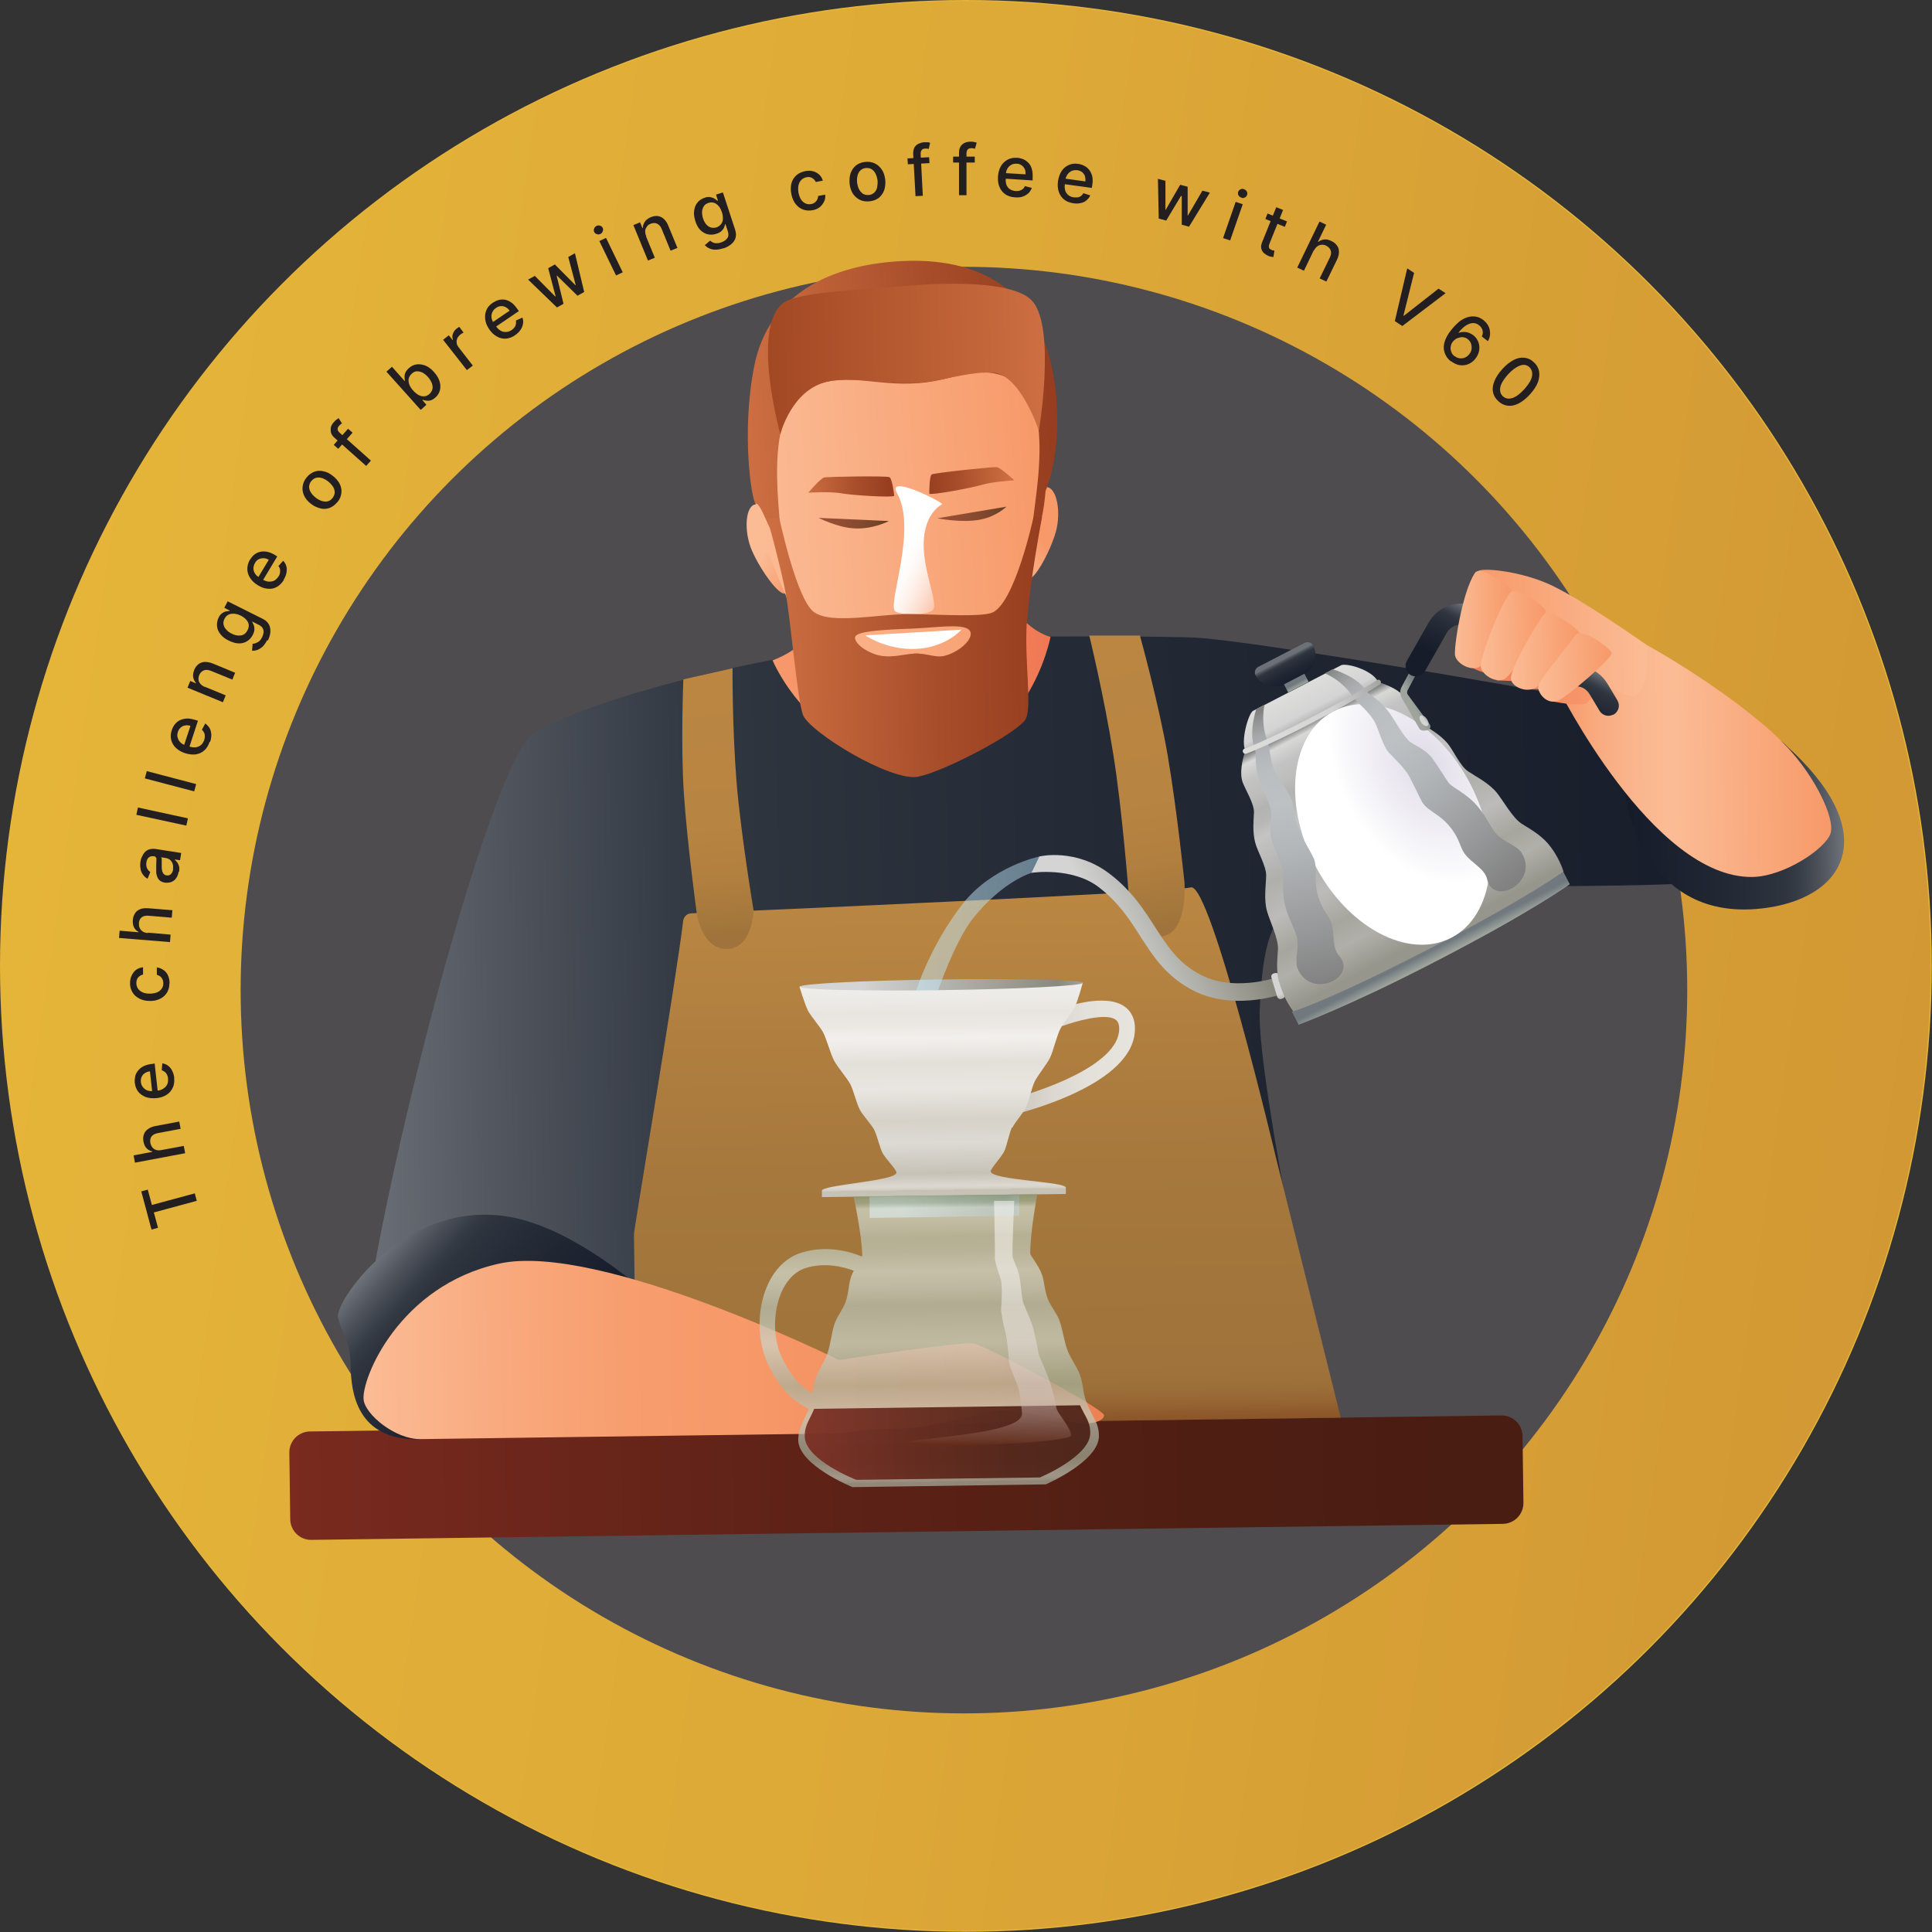 <?xml version="1.0" encoding="UTF-8"?>
<svg xmlns="http://www.w3.org/2000/svg" xmlns:xlink="http://www.w3.org/1999/xlink" viewBox="0 0 98.19 98.19">
  <rect x="0" y="0" width="98.19" height="98.19" fill="#333333" stroke="none"/>
  <defs>
    <style>
      .cls-1 {
        fill: url(#linear-gradient);
      }

      .cls-2 {
        fill: #fff;
      }

      .cls-3 {
        fill: #e5b539;
      }

      .cls-4 {
        fill: #231f20;
      }

      .cls-5 {
        fill: #4e4c4e;
      }

      .cls-6 {
        fill: url(#linear-gradient-9);
      }

      .cls-6, .cls-7 {
        mix-blend-mode: multiply;
      }

      .cls-8 {
        fill: url(#linear-gradient-40);
      }

      .cls-8, .cls-9 {
        mix-blend-mode: soft-light;
      }

      .cls-9 {
        fill: url(#linear-gradient-41);
      }

      .cls-10 {
        fill: url(#linear-gradient-8);
      }

      .cls-11 {
        fill: url(#linear-gradient-3);
      }

      .cls-12 {
        fill: url(#linear-gradient-4);
      }

      .cls-13 {
        fill: url(#linear-gradient-2);
      }

      .cls-14 {
        fill: url(#linear-gradient-6);
      }

      .cls-15 {
        fill: url(#linear-gradient-7);
      }

      .cls-16 {
        fill: url(#linear-gradient-5);
      }

      .cls-7 {
        fill: url(#radial-gradient);
      }

      .cls-17 {
        fill: url(#linear-gradient-22);
        opacity: .7;
      }

      .cls-18 {
        fill: url(#linear-gradient-25);
      }

      .cls-18, .cls-19 {
        opacity: .5;
      }

      .cls-19 {
        fill: url(#linear-gradient-47);
      }

      .cls-20 {
        fill: url(#linear-gradient-24);
        opacity: .9;
      }

      .cls-21 {
        fill: url(#linear-gradient-43);
      }

      .cls-22 {
        fill: url(#linear-gradient-42);
      }

      .cls-23 {
        fill: url(#linear-gradient-45);
      }

      .cls-24 {
        fill: url(#linear-gradient-46);
      }

      .cls-25 {
        fill: url(#linear-gradient-44);
      }

      .cls-26 {
        fill: url(#linear-gradient-49);
      }

      .cls-27 {
        fill: url(#linear-gradient-48);
      }

      .cls-28 {
        fill: url(#linear-gradient-14);
      }

      .cls-29 {
        fill: url(#linear-gradient-18);
      }

      .cls-30 {
        fill: url(#linear-gradient-20);
      }

      .cls-31 {
        fill: url(#linear-gradient-21);
      }

      .cls-32 {
        fill: url(#linear-gradient-23);
      }

      .cls-33 {
        fill: url(#linear-gradient-15);
      }

      .cls-34 {
        fill: url(#linear-gradient-19);
      }

      .cls-35 {
        fill: url(#linear-gradient-16);
      }

      .cls-36 {
        fill: url(#linear-gradient-17);
      }

      .cls-37 {
        fill: url(#linear-gradient-13);
      }

      .cls-38 {
        fill: url(#linear-gradient-12);
      }

      .cls-39 {
        fill: url(#linear-gradient-10);
      }

      .cls-40 {
        fill: url(#linear-gradient-11);
      }

      .cls-41 {
        fill: url(#linear-gradient-27);
      }

      .cls-42 {
        fill: url(#linear-gradient-26);
      }

      .cls-43 {
        fill: url(#linear-gradient-38);
      }

      .cls-44 {
        fill: url(#linear-gradient-35);
      }

      .cls-45 {
        fill: url(#linear-gradient-37);
      }

      .cls-46 {
        fill: url(#linear-gradient-34);
      }

      .cls-47 {
        fill: url(#linear-gradient-39);
      }

      .cls-48 {
        fill: url(#linear-gradient-36);
      }

      .cls-49 {
        fill: url(#linear-gradient-28);
      }

      .cls-50 {
        fill: url(#linear-gradient-29);
      }

      .cls-51 {
        fill: url(#linear-gradient-33);
      }

      .cls-52 {
        fill: url(#linear-gradient-30);
      }

      .cls-53 {
        fill: url(#linear-gradient-32);
      }

      .cls-54 {
        fill: url(#linear-gradient-31);
      }

      .cls-55 {
        isolation: isolate;
      }
    </style>
    <linearGradient id="linear-gradient" x1="235.17" y1="298.52" x2="333.22" y2="298.52" gradientTransform="translate(-189.54 -286.96) rotate(8.21)" gradientUnits="userSpaceOnUse">
      <stop offset="0" stop-color="#e5b539"/>
      <stop offset=".47" stop-color="#dda937"/>
      <stop offset="1" stop-color="#d29834"/>
    </linearGradient>
    <linearGradient id="linear-gradient-2" x1="177.18" y1="293.59" x2="239.86" y2="293.59" gradientTransform="translate(-162.46 -218.48)" gradientUnits="userSpaceOnUse">
      <stop offset="0" stop-color="#7a2a1f"/>
      <stop offset=".35" stop-color="#622318"/>
      <stop offset=".73" stop-color="#4f1e13"/>
      <stop offset=".99" stop-color="#491d12"/>
    </linearGradient>
    <linearGradient id="linear-gradient-3" x1="180.88" y1="270.9" x2="254.75" y2="270.9" gradientTransform="translate(-166.38 -215.66) rotate(-.77)" gradientUnits="userSpaceOnUse">
      <stop offset="0" stop-color="#6c7077"/>
      <stop offset=".12" stop-color="#4b5059"/>
      <stop offset=".22" stop-color="#353b45"/>
      <stop offset=".28" stop-color="#2e343e"/>
      <stop offset=".63" stop-color="#1f2531"/>
      <stop offset=".98" stop-color="#161c29"/>
    </linearGradient>
    <linearGradient id="linear-gradient-4" x1="212.75" y1="264.12" x2="212.75" y2="290.94" gradientTransform="translate(-166.38 -215.66) rotate(-.77)" gradientUnits="userSpaceOnUse">
      <stop offset="0" stop-color="#ba8642"/>
      <stop offset=".52" stop-color="#a6783d"/>
      <stop offset=".89" stop-color="#9f733b"/>
      <stop offset=".93" stop-color="#9d7039"/>
      <stop offset=".96" stop-color="#976733"/>
      <stop offset=".99" stop-color="#8d572a"/>
      <stop offset="1" stop-color="#8c5529"/>
    </linearGradient>
    <linearGradient id="linear-gradient-5" x1="202.27" y1="249.31" x2="216.42" y2="249.31" gradientTransform="translate(-166.38 -215.66) rotate(-.77)" gradientUnits="userSpaceOnUse">
      <stop offset="0" stop-color="#f7996c"/>
      <stop offset=".99" stop-color="#f07954"/>
    </linearGradient>
    <linearGradient id="linear-gradient-6" x1="-5268.4" y1="-23.62" x2="-5270.33" y2="-24.75" gradientTransform="translate(5301.22 -262.65) rotate(-3.43)" gradientUnits="userSpaceOnUse">
      <stop offset="0" stop-color="#f79969"/>
      <stop offset=".99" stop-color="#fbbc95"/>
    </linearGradient>
    <linearGradient id="linear-gradient-7" x1="4941.92" y1="-23" x2="4939.99" y2="-24.12" gradientTransform="translate(4985.36 -244.35) rotate(176.57) scale(1 -1)" gradientUnits="userSpaceOnUse">
      <stop offset="0" stop-color="#fbbc95"/>
      <stop offset="1" stop-color="#f79969"/>
    </linearGradient>
    <linearGradient id="linear-gradient-8" x1="-5270.81" y1="-26.63" x2="-5255.9" y2="-26.63" gradientTransform="translate(5301.22 -262.65) rotate(-3.43)" gradientUnits="userSpaceOnUse">
      <stop offset="0" stop-color="#fbbc95"/>
      <stop offset="1" stop-color="#f79969"/>
    </linearGradient>
    <linearGradient id="linear-gradient-9" x1="-6170.2" y1="-383.86" x2="-6172.55" y2="-385.23" gradientTransform="translate(6229.17 -116.94) rotate(-4.91)" gradientUnits="userSpaceOnUse">
      <stop offset="0" stop-color="#fbbd9f"/>
      <stop offset=".09" stop-color="#fbc6ac"/>
      <stop offset=".35" stop-color="#fdded0"/>
      <stop offset=".6" stop-color="#fef0e9"/>
      <stop offset=".82" stop-color="#fefbf9"/>
      <stop offset="1" stop-color="#fff"/>
    </linearGradient>
    <linearGradient id="linear-gradient-10" x1="-5266.16" y1="-29.86" x2="-5262.62" y2="-29.86" gradientTransform="translate(5300.03 -258.45) rotate(-3.43)" gradientUnits="userSpaceOnUse">
      <stop offset="0" stop-color="#985036"/>
      <stop offset=".29" stop-color="#944e34"/>
      <stop offset=".58" stop-color="#884b30"/>
      <stop offset=".86" stop-color="#744429"/>
      <stop offset=".99" stop-color="#694125"/>
    </linearGradient>
    <linearGradient id="linear-gradient-11" x1="-5260.14" y1="-29.89" x2="-5256.6" y2="-29.89" xlink:href="#linear-gradient-10"/>
    <linearGradient id="linear-gradient-12" x1="-5266.71" y1="-27.47" x2="-5262.36" y2="-27.47" gradientTransform="translate(5299.87 -262.63) rotate(-3.43)" gradientUnits="userSpaceOnUse">
      <stop offset="0" stop-color="#cd6f42"/>
      <stop offset=".62" stop-color="#a74d2a"/>
      <stop offset=".99" stop-color="#973e20"/>
    </linearGradient>
    <linearGradient id="linear-gradient-13" x1="-5260.57" y1="-27.47" x2="-5256.22" y2="-27.47" gradientTransform="translate(5299.87 -262.63) rotate(-3.43)" gradientUnits="userSpaceOnUse">
      <stop offset=".01" stop-color="#973e20"/>
      <stop offset=".38" stop-color="#a74d2a"/>
      <stop offset="1" stop-color="#cd6f42"/>
    </linearGradient>
    <linearGradient id="linear-gradient-14" x1="-5270.96" y1="-31.74" x2="-5255.17" y2="-31.74" gradientTransform="translate(5301.22 -262.65) rotate(-3.43)" xlink:href="#linear-gradient-12"/>
    <linearGradient id="linear-gradient-15" x1="198.82" y1="252.87" x2="199.73" y2="266.14" gradientTransform="translate(-166.38 -215.66) rotate(-.77)" gradientUnits="userSpaceOnUse">
      <stop offset="0" stop-color="#ba8642"/>
      <stop offset=".56" stop-color="#b88441"/>
      <stop offset=".77" stop-color="#b17f3f"/>
      <stop offset=".93" stop-color="#a4773c"/>
      <stop offset=".98" stop-color="#9f733b"/>
    </linearGradient>
    <linearGradient id="linear-gradient-16" x1="219.68" y1="250.81" x2="222.14" y2="265.98" xlink:href="#linear-gradient-15"/>
    <linearGradient id="linear-gradient-17" x1="182.25" y1="281.67" x2="190.02" y2="288.74" xlink:href="#linear-gradient-3"/>
    <linearGradient id="linear-gradient-18" x1="180.98" y1="286.8" x2="218.61" y2="286.8" gradientTransform="translate(-166.38 -215.66) rotate(-.77)" gradientUnits="userSpaceOnUse">
      <stop offset="0" stop-color="#fbbc95"/>
      <stop offset=".18" stop-color="#f9aa7f"/>
      <stop offset=".36" stop-color="#f79d6e"/>
      <stop offset=".51" stop-color="#f79969"/>
      <stop offset="1" stop-color="#ec8154"/>
    </linearGradient>
    <linearGradient id="linear-gradient-19" x1="213.82" y1="272.37" x2="220.45" y2="272.37" gradientTransform="translate(-166.38 -215.66) rotate(-.77)" gradientUnits="userSpaceOnUse">
      <stop offset="0" stop-color="#c6c2b6"/>
      <stop offset=".12" stop-color="#cecac0"/>
      <stop offset=".37" stop-color="#dcd8d1"/>
      <stop offset=".64" stop-color="#e4e1da"/>
      <stop offset="1" stop-color="#e7e4de"/>
    </linearGradient>
    <linearGradient id="linear-gradient-20" x1="210.64" y1="268.52" x2="210.64" y2="278.99" gradientTransform="translate(-166.38 -215.66) rotate(-.77)" gradientUnits="userSpaceOnUse">
      <stop offset="0" stop-color="#f0eeeb"/>
      <stop offset=".08" stop-color="#eceae6"/>
      <stop offset=".14" stop-color="#e8e5e0"/>
      <stop offset=".21" stop-color="#ece9e5"/>
      <stop offset=".26" stop-color="#f2f0ed"/>
      <stop offset=".33" stop-color="#eae7e3"/>
      <stop offset=".38" stop-color="#e3e0da"/>
      <stop offset=".51" stop-color="#e9e6e1"/>
      <stop offset=".66" stop-color="#d6d2c8"/>
      <stop offset=".77" stop-color="#dddad4"/>
      <stop offset=".92" stop-color="#c6c2b6"/>
      <stop offset=".98" stop-color="#dcd8cf"/>
      <stop offset=".99" stop-color="#d8d4ca"/>
      <stop offset="1" stop-color="#cdc9be"/>
      <stop offset="1" stop-color="#c6c2b6"/>
    </linearGradient>
    <linearGradient id="linear-gradient-21" x1="206.84" y1="279.81" x2="214.44" y2="279.81" gradientTransform="translate(-166.38 -215.66) rotate(-.77)" gradientUnits="userSpaceOnUse">
      <stop offset=".21" stop-color="#d3d4d3"/>
      <stop offset=".91" stop-color="#8a897e"/>
      <stop offset="1" stop-color="#a2a2a1"/>
    </linearGradient>
    <linearGradient id="linear-gradient-22" x1="209.74" y1="279.32" x2="209.74" y2="293.82" gradientTransform="translate(-166.38 -215.66) rotate(-.77)" gradientUnits="userSpaceOnUse">
      <stop offset="0" stop-color="#8ba286"/>
      <stop offset="0" stop-color="#90a68b"/>
      <stop offset=".02" stop-color="#9eb29b"/>
      <stop offset=".03" stop-color="#b6c6b4"/>
      <stop offset=".04" stop-color="#d4dfd4"/>
      <stop offset=".08" stop-color="#d0dbcf"/>
      <stop offset=".12" stop-color="#c5d1c3"/>
      <stop offset=".14" stop-color="#bdcaba"/>
      <stop offset=".19" stop-color="#c1cebf"/>
      <stop offset=".24" stop-color="#cfdacf"/>
      <stop offset=".26" stop-color="#d5e0d6"/>
      <stop offset=".31" stop-color="#ccd7cc"/>
      <stop offset=".38" stop-color="#b8c4b5"/>
      <stop offset=".51" stop-color="#cdd7cb"/>
      <stop offset=".66" stop-color="#a7b29d"/>
      <stop offset=".77" stop-color="#c0cbbd"/>
      <stop offset=".92" stop-color="#a2ab96"/>
      <stop offset=".98" stop-color="#c0c8b9"/>
      <stop offset=".99" stop-color="#bcc4b4"/>
      <stop offset="1" stop-color="#b1b9a8"/>
      <stop offset="1" stop-color="#abb3a0"/>
    </linearGradient>
    <linearGradient id="linear-gradient-23" x1="203.44" y1="268.56" x2="217.84" y2="268.56" xlink:href="#linear-gradient-21"/>
    <linearGradient id="linear-gradient-24" x1="203.39" y1="291.84" x2="217.9" y2="291.84" gradientTransform="translate(-166.38 -215.66) rotate(-.77)" xlink:href="#linear-gradient-2"/>
    <linearGradient id="linear-gradient-25" x1="213.12" y1="278.73" x2="212.69" y2="292" gradientTransform="translate(-166.38 -215.66) rotate(-.77)" gradientUnits="userSpaceOnUse">
      <stop offset="0" stop-color="#fff"/>
      <stop offset=".24" stop-color="#fdfcfb"/>
      <stop offset=".43" stop-color="#f6f3f2"/>
      <stop offset=".59" stop-color="#ece4e2"/>
      <stop offset=".74" stop-color="#ddcfcb"/>
      <stop offset=".81" stop-color="#d5c3be"/>
      <stop offset=".83" stop-color="#cebab4"/>
      <stop offset=".87" stop-color="#bda299"/>
      <stop offset=".92" stop-color="#a17b6e"/>
      <stop offset=".98" stop-color="#7a4633"/>
      <stop offset="1" stop-color="#682d17"/>
    </linearGradient>
    <linearGradient id="linear-gradient-26" x1="245.48" y1="260.79" x2="256.61" y2="260.79" gradientTransform="translate(-166.38 -215.66) rotate(-.77)" gradientUnits="userSpaceOnUse">
      <stop offset=".02" stop-color="#161c29"/>
      <stop offset=".37" stop-color="#1f2531"/>
      <stop offset=".72" stop-color="#2e343e"/>
      <stop offset=".78" stop-color="#353b45"/>
      <stop offset=".88" stop-color="#4b5059"/>
      <stop offset=".99" stop-color="#6c7077"/>
    </linearGradient>
    <linearGradient id="linear-gradient-27" x1="242.16" y1="256.69" x2="255.98" y2="256.69" gradientTransform="translate(-166.38 -215.66) rotate(-.77)" gradientUnits="userSpaceOnUse">
      <stop offset="0" stop-color="#f79969"/>
      <stop offset=".15" stop-color="#f9ab80"/>
      <stop offset=".3" stop-color="#fab78f"/>
      <stop offset=".42" stop-color="#fbbc95"/>
      <stop offset="1" stop-color="#f79969"/>
    </linearGradient>
    <linearGradient id="linear-gradient-28" x1="238.01" y1="251.09" x2="246.74" y2="251.09" gradientTransform="translate(-166.38 -215.66) rotate(-.77)" xlink:href="#linear-gradient-6"/>
    <linearGradient id="linear-gradient-29" x1="236.97" y1="253.3" x2="244.18" y2="253.3" gradientTransform="translate(-166.38 -215.66) rotate(-.77)" gradientUnits="userSpaceOnUse">
      <stop offset="0" stop-color="#f07954"/>
      <stop offset="1" stop-color="#f7996c"/>
    </linearGradient>
    <linearGradient id="linear-gradient-30" x1="3308.08" y1="-464.82" x2="3317.01" y2="-464.82" gradientTransform="translate(3214.21 -1063.41) rotate(152.62) scale(1 -1)" gradientUnits="userSpaceOnUse">
      <stop offset="0" stop-color="#a2a2a1"/>
      <stop offset=".09" stop-color="#8a897e"/>
      <stop offset=".79" stop-color="#d3d4d3"/>
    </linearGradient>
    <linearGradient id="linear-gradient-31" x1="3213.85" y1="-404.93" x2="3213.85" y2="-403.79" gradientTransform="translate(-3574.89 -320.06) rotate(-.04) scale(1.13 -.92)" xlink:href="#linear-gradient-21"/>
    <linearGradient id="linear-gradient-32" x1="3300.75" y1="-457.55" x2="3300.75" y2="-456.48" gradientTransform="translate(3214.21 -1063.41) rotate(152.62) scale(1 -1)" gradientUnits="userSpaceOnUse">
      <stop offset="0" stop-color="#71797f"/>
      <stop offset=".49" stop-color="#9fa59d"/>
    </linearGradient>
    <linearGradient id="linear-gradient-33" x1="3300.72" y1="-457.57" x2="3300.72" y2="-470.71" gradientTransform="translate(3214.21 -1063.41) rotate(152.62) scale(1 -1)" gradientUnits="userSpaceOnUse">
      <stop offset="0" stop-color="#97968c"/>
      <stop offset=".05" stop-color="#97968c"/>
      <stop offset=".17" stop-color="#b0b0aa"/>
      <stop offset=".26" stop-color="#a6a69e"/>
      <stop offset=".39" stop-color="#bcbbb9"/>
      <stop offset=".52" stop-color="#afafab"/>
      <stop offset=".61" stop-color="#babbb9"/>
      <stop offset=".69" stop-color="#c3c4c3"/>
      <stop offset=".74" stop-color="#b7b8b6"/>
      <stop offset=".79" stop-color="#b3b4b1"/>
      <stop offset=".79" stop-color="#b3b4b1"/>
      <stop offset=".85" stop-color="#bebfbd"/>
      <stop offset=".91" stop-color="#c2c3c2"/>
      <stop offset=".97" stop-color="#d8d8d7"/>
      <stop offset="1" stop-color="#858686"/>
    </linearGradient>
    <radialGradient id="radial-gradient" cx="3301.67" cy="-611.7" fx="3301.67" fy="-611.7" r="4.36" gradientTransform="translate(3482.05 -700.56) rotate(152.62) scale(1.02 -1.49)" gradientUnits="userSpaceOnUse">
      <stop offset="0" stop-color="#e0dbe8"/>
      <stop offset=".85" stop-color="#f9f9fb"/>
      <stop offset="1" stop-color="#fff"/>
    </radialGradient>
    <linearGradient id="linear-gradient-34" x1="3293.91" y1="-469.33" x2="3296.22" y2="-469.33" gradientTransform="translate(3214.21 -1063.41) rotate(152.62) scale(1 -1)" gradientUnits="userSpaceOnUse">
      <stop offset=".57" stop-color="#71797f"/>
      <stop offset=".88" stop-color="#9fa59d"/>
    </linearGradient>
    <linearGradient id="linear-gradient-35" x1="3259.69" y1="-461.23" x2="3262" y2="-459.34" gradientTransform="translate(3243.29 -872.97) rotate(155.98) scale(1 -1)" xlink:href="#linear-gradient-3"/>
    <linearGradient id="linear-gradient-36" x1="3369.7" y1="-495.33" x2="3370.04" y2="-495.33" gradientTransform="translate(3086.72 -1549.39) rotate(143.89) scale(1 -1)" gradientUnits="userSpaceOnUse">
      <stop offset=".07" stop-color="#a2a2a1"/>
      <stop offset=".58" stop-color="#d3d4d3"/>
    </linearGradient>
    <linearGradient id="linear-gradient-37" x1="3300.71" y1="-470.52" x2="3300.71" y2="-472.51" gradientTransform="translate(3214.21 -1063.41) rotate(152.62) scale(1 -1)" gradientUnits="userSpaceOnUse">
      <stop offset="0" stop-color="#a2a2a1"/>
      <stop offset=".37" stop-color="#d3d4d3"/>
      <stop offset="1" stop-color="#dddddc"/>
    </linearGradient>
    <linearGradient id="linear-gradient-38" x1="3300.63" y1="-472.83" x2="3300.63" y2="-472.39" gradientTransform="translate(-3234.79 -438.2) scale(1 -1)" xlink:href="#linear-gradient-32"/>
    <linearGradient id="linear-gradient-39" x1="3300.63" y1="-472.86" x2="3300.63" y2="-474.19" gradientTransform="translate(3214.21 -1063.41) rotate(152.62) scale(1 -1)" gradientUnits="userSpaceOnUse">
      <stop offset=".02" stop-color="#161c29"/>
      <stop offset=".4" stop-color="#1f2531"/>
      <stop offset=".79" stop-color="#2e343e"/>
      <stop offset=".84" stop-color="#353b45"/>
      <stop offset=".91" stop-color="#4b5059"/>
      <stop offset=".99" stop-color="#6c7077"/>
    </linearGradient>
    <linearGradient id="linear-gradient-40" x1="3302.77" y1="-472.35" x2="3306.38" y2="-458.46" gradientTransform="translate(3214.21 -1063.41) rotate(152.62) scale(1 -1)" gradientUnits="userSpaceOnUse">
      <stop offset="0" stop-color="#818181"/>
      <stop offset=".04" stop-color="#949596"/>
      <stop offset=".09" stop-color="#a6a8aa"/>
      <stop offset=".15" stop-color="#b3b6b9"/>
      <stop offset=".22" stop-color="#babec1"/>
      <stop offset=".34" stop-color="#bdc1c4"/>
      <stop offset=".51" stop-color="#b2b6b8"/>
      <stop offset=".79" stop-color="#98999a"/>
      <stop offset="1" stop-color="#818181"/>
    </linearGradient>
    <linearGradient id="linear-gradient-41" x1="3063.22" y1="-473.6" x2="3066.84" y2="-459.71" gradientTransform="translate(-2434.86 1863.37) rotate(-27.38)" xlink:href="#linear-gradient-40"/>
    <linearGradient id="linear-gradient-42" x1="3296.77" y1="-470.66" x2="3304.66" y2="-470.66" xlink:href="#linear-gradient-37"/>
    <linearGradient id="linear-gradient-43" x1="236.96" y1="250.37" x2="239.87" y2="250.37" gradientTransform="translate(-166.38 -215.66) rotate(-.77)" xlink:href="#linear-gradient-8"/>
    <linearGradient id="linear-gradient-44" x1="238.26" y1="251.21" x2="241.61" y2="251.21" gradientTransform="translate(-166.38 -215.66) rotate(-.77)" xlink:href="#linear-gradient-8"/>
    <linearGradient id="linear-gradient-45" x1="239.78" y1="252.03" x2="243.29" y2="252.03" gradientTransform="translate(-166.38 -215.66) rotate(-.77)" xlink:href="#linear-gradient-8"/>
    <linearGradient id="linear-gradient-46" x1="241.17" y1="252.85" x2="244.93" y2="252.85" gradientTransform="translate(-166.38 -215.66) rotate(-.77)" xlink:href="#linear-gradient-8"/>
    <linearGradient id="linear-gradient-47" x1="209.35" y1="265.47" x2="215.71" y2="265.47" gradientTransform="translate(-166.38 -215.66) rotate(-.77)" gradientUnits="userSpaceOnUse">
      <stop offset="0" stop-color="#c8ebfb"/>
      <stop offset=".35" stop-color="#c2e7f8"/>
      <stop offset=".77" stop-color="#b3dcf0"/>
      <stop offset="1" stop-color="#a8d5eb"/>
    </linearGradient>
    <linearGradient id="linear-gradient-48" x1="202.12" y1="251.37" x2="216.07" y2="251.37" gradientTransform="translate(-166.38 -215.66) rotate(-.77)" xlink:href="#linear-gradient-12"/>
    <linearGradient id="linear-gradient-49" x1="202.26" y1="236.7" x2="216.33" y2="236.7" gradientTransform="translate(-166.38 -215.66) rotate(-.77)" gradientUnits="userSpaceOnUse">
      <stop offset="0" stop-color="#a24823"/>
      <stop offset=".84" stop-color="#c5683c"/>
      <stop offset="1" stop-color="#cd6f42"/>
    </linearGradient>
  </defs>
  <g class="cls-55">
    <g id="Layer_2" data-name="Layer 2">
      <g id="Layer_1-2" data-name="Layer 1">
        <g>
          <circle class="cls-3" cx="49.09" cy="49.09" r="49.09"/>
          <g>
            <circle class="cls-1" cx="49.09" cy="49.09" r="49.03"/>
            <g>
              <circle class="cls-5" cx="48.99" cy="50.32" r="36.76"/>
              <g>
                <path class="cls-13" d="M15.78,72.35h60.56c.59,0,1.06,.48,1.06,1.06v3.39c0,.59-.48,1.06-1.06,1.06H15.78c-.59,0-1.06-.48-1.06-1.06v-3.39c0-.59,.48-1.06,1.06-1.06Z" transform="translate(-1 .62) rotate(-.77)"/>
                <path class="cls-11" d="M27.15,37.24c-2.6,1.55-9.82,31.01-8.68,33.47,1.13,2.46,5.35,1.93,5.35,1.93l43.69-.59s-3.62-17.05-3.49-20.64c.14-3.6,.64-4.74,1.88-5.58,2.25-1.51,22.19-.02,24.55-1.71,2.36-1.68,1.3-5.86-.09-6.55-1.39-.69-26.14-5.03-29.72-5.17-1.37-.05-5.99-.09-11.31,0-8.55,.13-19.22,3.06-22.17,4.82Z"/>
                <path class="cls-12" d="M35.13,46.42c-.21,0-.38,.17-.41,.38-.32,2.79-2.5,15.66-2.5,15.92,0,.28,.13,9.81,.13,9.81l35.79-.48-3.3-13.25s-3.31-13.97-4.32-13.7c-.93,.25-22.32,1.19-25.41,1.32Z"/>
                <path class="cls-16" d="M39.26,33.55s2.06,5.05,7.52,4.98,6.61-6.16,6.61-6.16c0,0-1.25-.3-1.95-1.71s-2.79-7.58-2.79-7.58l-7.13,.1s.2,7.52-.22,8.68-2.04,1.7-2.04,1.7Z"/>
                <path class="cls-14" d="M39.22,27.24s-.21-1.51-.74-1.6c-.53-.09-.71,1.1-.34,2.15,.3,.85,1.46,2.62,1.81,2.35,.13-.11-.72-2.91-.72-2.91Z"/>
                <path class="cls-15" d="M52.56,26.44s.03-1.53,.54-1.67c.52-.15,.84,1.01,.6,2.1-.19,.88-1.14,2.78-1.52,2.55-.15-.09,.37-2.98,.37-2.98Z"/>
                <path class="cls-10" d="M38.28,24.5c.17,2.82,1.41,5.04,2.33,7.37,.94,2.4,4.18,4.34,5.84,4.24,1.76-.11,4.93-2.48,5.46-5.3,.43-2.28,1.41-4.59,1.26-7.21-.37-6.11-3.01-9.01-7.66-8.72-4.91,.3-7.58,3.51-7.22,9.61Z"/>
                <g>
                  <path class="cls-2" d="M43.99,32.3s1.07,.74,2.54,.68c1.54-.06,2.34-.98,2.34-.98l-4.88,.29Z"/>
                  <path class="cls-6" d="M47.9,25.62s-1.1,.48-.94,2.44c.11,1.33,.7,2.62,.46,2.93-.24,.31-1.78,.27-1.94,.06-.35-.46,1.14-4.15,.11-5.99-.53-.94,2,.29,2.31,.56Z"/>
                  <path class="cls-39" d="M45.16,26.49s-.84,.44-1.82,.36c-.83-.07-1.74-.53-1.74-.53l3.56,.16Z"/>
                  <path class="cls-40" d="M47.64,26.34s1.26,.26,2.22,.06c.81-.17,1.29-.65,1.29-.65l-3.51,.59Z"/>
                  <path class="cls-38" d="M45.44,25.2c-.08,.1-2.16-.03-2.7-.13-.55-.1-1.66-.03-1.66-.03,0,0,.61-.72,.8-.77,.19-.05,3.17-.09,3.32-.02,.15,.06,.25,.95,.25,.95Z"/>
                  <path class="cls-37" d="M47.23,25.09c.09,.09,2.14-.29,2.67-.45,.53-.16,1.65-.23,1.65-.23,0,0-.69-.64-.89-.67-.2-.02-3.16,.29-3.3,.37-.14,.08-.13,.97-.13,.97Z"/>
                </g>
                <path class="cls-28" d="M39.57,27.41c.47,.19-1.14-6.1,1.41-7.6,1.75-1.03,3.36-.15,5.74-.34,1.94-.16,2.92-1.05,4.74-.17,2.59,1.25,.63,7.88,1.08,7.8,.45-.08,.6-2.16,.6-2.16,0,0,.86-1.87,.51-5.07-.53-4.93-3.59-6.74-7.6-6.61-3.99,.14-7.01,1.82-7.71,5.31-.7,3.48-.11,7.02,.07,7.02,.31,0,.73,1.65,1.14,1.82Z"/>
                <path class="cls-33" d="M34.73,34.53s-.14,3.4,.03,5.85c.18,2.61,.65,6.03,.65,6.03,0,0,.26,1.86,1.55,1.82,1.28-.04,1.34-1.95,1.34-1.95,0,0-.66-3.96-.87-6.58-.22-2.8-.2-5.74-.2-5.74l-2.51,.57Z"/>
                <path class="cls-35" d="M57.94,32.32s.97,3.51,1.41,6.1c.47,2.76,.85,6.43,.85,6.43,0,0,.18,2.47-1.08,2.73-1.26,.26-1.76-2.19-1.76-2.19s-.33-4.28-.78-7.06c-.47-2.96-1.22-6.03-1.22-6.03h2.58Z"/>
                <path class="cls-36" d="M33.11,65.94s-3.18-2.95-6.35-3.89c-5.78-1.71-9.75,4.04-9.58,4.9,.18,.86,.62,1.09,.64,2.45s.3,3.79,3.45,3.75,11.83-7.21,11.83-7.21Z"/>
                <path class="cls-29" d="M49.46,68.27c-.54-.1-6.82,.85-6.82,.85,0,0-12.19-6.02-17.27-4.9-5.09,1.12-7.01,5.86-6.89,6.92,.08,.74,1.6,2.02,2.9,2s21.31-.29,21.31-.29c0,0,1.81-.28,3.03-.24s4.18-.82,4.86-.92,3.46,.47,4.06,.61c.6,.14,1.47-.02,1.47-.37s-6.11-3.57-6.65-3.67Z"/>
                <g>
                  <path class="cls-34" d="M51.29,56.71l-.18-.79c1.61-.38,5.8-1.77,5.77-3.65,0-.29-.11-.4-.2-.46-.52-.35-2.1,.12-2.7,.34l-.11-.87c.23-.09,2.26-.82,3.26-.14,.25,.17,.55,.5,.55,1.12,.04,2.86-5.74,4.29-6.4,4.45Z"/>
                  <path class="cls-30" d="M51.45,57.31c.14-.28,.55-.74,.69-1.02,.15-.3,.29-1,.44-1.31,.16-.33,.63-.9,.79-1.23,.16-.34,.34-1.11,.52-1.46,.15-.3,.59-.81,.74-1.12,.14-.28,.4-1.22,.4-1.22l-7.2,.1-7.2,.1s.29,.93,.43,1.21c.16,.3,.61,.81,.77,1.1,.18,.34,.38,1.11,.56,1.44,.17,.33,.66,.89,.83,1.21,.16,.31,.32,1,.48,1.29,.15,.28,.57,.73,.72,1,.15,.28,.29,.92,.43,1.19,.14,.28,.71,.85,.71,1,0,.44-3.79,.62-3.79,.93v.32s6.2-.08,6.2-.08l6.2-.08v-.32c0-.31-3.81-.38-3.82-.83,0-.14,.55-.73,.69-1.02,.13-.27,.25-.92,.39-1.21Z"/>
                  <polygon class="cls-31" points="47.99 60.77 47.72 60.77 44.19 60.82 44.2 61.9 47.73 61.85 48 61.84 51.8 61.79 51.79 60.71 47.99 60.77"/>
                  <path class="cls-17" d="M55.18,71.17c-.14-.4-.13-.85-.3-1.31-.15-.41-.47-.81-.63-1.24-.19-.51-.23-1.03-.41-1.52-.15-.39-.46-.74-.59-1.09-.17-.45-.17-.88-.29-1.22-.18-.5-.6-.98-.6-1.08-.01-1.07,.36-3.02,.36-3.02l-4.67,.06-4.67,.06s.43,1.94,.44,3.01c0,0,0,.02-.01,.04-.66-.27-1.82-.58-3.07-.2-.75,.23-1.38,.83-1.75,1.7-.54,1.23-.51,2.85,.06,4.02,.67,1.37,1.38,1.88,2.05,2.23-.26,.67-.53,.94-.53,1.58,.02,1.29,2.76,2.39,2.76,2.39l4.91-.07,4.91-.07s2.71-1.17,2.7-2.46c0-.73-.37-.96-.67-1.83Zm-12.2-5.01c-.12,.35-.42,.71-.56,1.1-.17,.49-.19,1.02-.37,1.53-.15,.43-.46,.84-.6,1.25-.09,.26-.12,.52-.16,.77-.45-.25-1-.69-1.53-1.77-.48-.97-.49-2.32-.05-3.35,.2-.46,.58-1.04,1.25-1.25,.96-.29,1.87-.07,2.43,.14-.06,.11-.11,.23-.15,.35-.11,.34-.1,.77-.26,1.23Z"/>
                  <path class="cls-32" d="M55.04,49.95c0-.15-3.23-.23-7.2-.17-3.98,.05-7.2,.22-7.19,.37s3.23,.23,7.2,.17c3.98-.05,7.2-.22,7.19-.37Z"/>
                  <path class="cls-20" d="M41.38,71.6c-.24,.58-.49,.83-.48,1.41,.02,1.19,2.62,2.2,2.62,2.2l4.66-.06,4.67-.06s2.58-1.08,2.56-2.27c0-.58-.26-.82-.52-1.4l-13.52,.18Z"/>
                  <path class="cls-18" d="M51.55,61s-.13,2.69-.08,2.89c.04,.2,.32,.66,.38,1.23,.07,.57,.09,.83,.13,1.01,.04,.18,.44,.99,.54,1.41s.22,.99,.26,1.23c.04,.24,.42,.92,.61,1.57,.19,.64,.26,.99,.3,1.23,.04,.24,.7,.94,.75,1.37s-8.17,.72-8.44,.43,5.95-.39,5.94-1.52c0-.17-.1-1.03-.18-1.29-.08-.26-.48-1.17-.48-1.35s-.1-1.23-.18-1.49c-.08-.26-.24-1.07-.22-1.23s.08-1.17-.02-1.48c-.1-.3-.31-.89-.3-1.09,.02-.2-.04-2.89-.04-2.89h1.03Z"/>
                </g>
                <path class="cls-42" d="M82.56,40.22s.78,6.88,7.29,5.91c4.11-.61,5.78-3.97,.81-8.34-2.43-2.13-8.11,2.42-8.11,2.42Z"/>
                <path class="cls-41" d="M79.11,30.82c2.41,.33,9.18,4.42,11.75,7.18,1.38,1.48,2.43,3.61,2.17,4.37s-2.33,2.17-3.97,2.2c-5.08,.07-9.9-9.65-9.9-9.65l-.05-4.1Z"/>
                <path class="cls-49" d="M75.1,29.04c.14-.21,2.2-.04,3.8,.73,1.75,.85,4.77,3,4.77,3,.12,.38,.13,2.66-.76,2.59-.89-.07-9.21-4.23-7.81-6.32Z"/>
                <path class="cls-50" d="M73.95,33.31s.91,.83,1.64,.89c.73,.06,.48,.38,.48,.38l1.33,.05,.28,.39h1.04s.2,.63,.2,.63c0,0,1.49,.31,1.73,.06,.24-.25,.7-.53,.47-.81-.23-.28-6.64-2.85-7.17-1.59Z"/>
                <g>
                  <path class="cls-52" d="M65.51,50.4l-.33-.82s-2.3,.9-4.12-.02c-1.17-.59-1.72-1.46-2.36-2.45-.56-.87-1.19-1.86-2.33-2.72-1.69-1.28-3.48-.88-3.55-.86l-.4,.83c.06-.01,2.07-.3,3.41,.72,1.01,.77,1.58,1.65,2.12,2.5,.65,1.01,1.32,2.06,2.71,2.77,2.18,1.1,4.74,.1,4.84,.06Z"/>
                  <rect class="cls-54" x="64.77" y="49.44" width=".4" height="1.35" rx=".16" ry=".16" transform="translate(141.53 79.59) rotate(163.41)"/>
                  <path class="cls-53" d="M66,52.08s2.58-.94,7.05-3.26c4.85-2.51,6.73-3.88,6.73-3.88l-.17-.33-.17-.33-6.89,3.57-6.89,3.57,.17,.33,.17,.33Z"/>
                  <path class="cls-51" d="M65,49.91c-.15-.6-.08-1.2-.05-1.66,.03-.54-.41-1.43-.55-1.92-.18-.6-.06-1.33-.05-1.83,.01-.48-.45-1.24-.56-1.69-.14-.56-.08-1.08-.06-1.51,.02-.44-.42-1.14-.57-1.53-.17-.46-.03-1.16,.13-1.59l3.38-1.77,3.4-1.73c.45,.12,1.1,.41,1.37,.82,.24,.34,.56,1.11,.92,1.35,.36,.23,.82,.48,1.2,.92,.3,.35,.65,1.17,1.05,1.43,.42,.28,1.08,.61,1.47,1.1,.32,.4,.8,1.27,1.25,1.56,.39,.25,.92,.53,1.33,1,.58,.67,.8,1.43,.8,1.43,0,0-1.75,1.3-6.7,3.87-5.17,2.68-7.03,3.24-7.03,3.24,0,0-.49-.61-.71-1.48Z"/>
                  <path class="cls-7" d="M66.82,43.95c1.65,3.18,4.75,4.84,6.94,3.71,2.18-1.13,2.62-4.63,.97-7.81-1.65-3.18-4.75-4.84-6.94-3.71-2.18,1.13-2.62,4.63-.97,7.81Z"/>
                  <path class="cls-46" d="M72.6,37.08s.02-.01,.03-.02c.08-.06,.09-.17,.03-.25l-1.1-1.49c-.05-.06-.06-.15-.03-.22l1.03-1.94c.04-.09,0-.19-.09-.23-.09-.04-.19,0-.23,.09l-1.03,1.94c-.08,.19-.05,.41,.07,.58l.85,1.48c.09,.17,.4,.1,.47,.07Z"/>
                  <path class="cls-44" d="M81.99,36.33s.02-.01,.03-.02c.25-.15,.33-.47,.18-.72l-.49-.82c-.28-.47-.73-.8-1.24-.89l-.74-.14c-.29-.05-.55-.2-.74-.42l-.39-.44c-.27-.31-.63-.52-1.03-.61l-.91-.19c-.29-.06-.54-.22-.73-.45l-.21-.25c-.32-.39-.79-.64-1.29-.69-.74-.07-1.45,.3-1.82,.95l-1.11,1.95c-.14,.25-.05,.58,.2,.72,.25,.14,.58,.05,.72-.2l1.11-1.95c.16-.28,.48-.45,.8-.42,.22,.02,.43,.13,.57,.3l.21,.25c.34,.41,.81,.7,1.33,.81l.91,.19c.18,.04,.34,.13,.45,.27l.39,.44c.35,.4,.83,.67,1.35,.77l.73,.13c.21,.04,.4,.18,.53,.4l.49,.82c.14,.24,.45,.33,.69,.2Z"/>
                  <path class="cls-48" d="M72.24,36.73c.1,.14,.25,.21,.32,.15,.08-.06,.05-.21-.05-.35-.1-.14-.25-.21-.32-.15-.08,.06-.05,.21,.05,.35Z"/>
                  <path class="cls-45" d="M63.68,36.13l2.24-1.16,2.24-1.16c.24-.12,1.55,.2,1.9,.86h0s-.8,.58-3.31,1.88c-2.63,1.36-3.45,1.62-3.45,1.62h0c-.26-.51,.15-1.92,.39-2.05Z"/>
                  <rect class="cls-43" x="65.27" y="34.39" width="1.17" height=".57" transform="translate(140.28 35.17) rotate(152.62)"/>
                  <path class="cls-47" d="M65.26,34.78l1.02-.53c.52-.27,.73-.92,.46-1.44h0c-.08-.15-.27-.22-.43-.14l-2.36,1.22c-.15,.08-.22,.27-.14,.43h0c.27,.52,.92,.73,1.44,.46Z"/>
                  <path class="cls-8" d="M63.85,36.03s-.42,1.23-.07,2.05c.09,.21-.04,.63,.16,1.34,.17,.6,.55,1.29,.66,1.78,.08,.37-.16,.92,.06,1.57,.15,.45,.44,1.12,.53,1.38,.08,.25-.06,1.01,.09,1.73s.5,1.25,.62,1.71c.15,.57-.13,1.21,.05,1.64,.68,1.61,3.08,.42,2.11-.65-.38-.42-.21-1.1-.4-1.68-.14-.43-.48-.62-.7-1.47-.2-.78,.02-1.33-.2-1.83-.08-.18-.61-1.09-.73-1.36-.2-.47-.32-1.39-.37-1.56-.14-.39-.63-1-.8-1.31-.31-.55-.33-1.43-.42-1.64-.41-1.01-.17-1.92-.17-1.92l-.42,.22Z"/>
                  <path class="cls-9" d="M67.75,34.02s1.25,.36,1.71,1.12c.12,.19,.54,.33,1.01,.9,.39,.48,.74,1.2,1.08,1.56,.25,.28,.84,.4,1.25,.95,.28,.38,.66,1.01,.82,1.23s.86,.53,1.36,1.07c.5,.53,.73,1.13,1.04,1.5,.38,.45,1.06,.6,1.31,.99,.92,1.48-1.43,2.76-1.75,1.35-.12-.55-.78-.81-1.14-1.3-.27-.37-.23-.75-.79-1.42-.52-.62-1.1-.75-1.38-1.22-.1-.17-.54-1.13-.7-1.38-.27-.44-.95-1.06-1.06-1.21-.24-.34-.46-1.09-.61-1.4-.27-.57-.98-1.1-1.1-1.29-.59-.92-1.47-1.25-1.47-1.25l.42-.22Z"/>
                  <path class="cls-22" d="M66.8,36.67c2.46-1.28,3.3-1.87,3.33-1.89,.06-.04,.07-.12,.03-.18-.04-.06-.13-.07-.18-.03,0,0-.86,.61-3.3,1.87-2.44,1.26-3.42,1.61-3.43,1.61-.07,.02-.11,.1-.08,.17,.02,.07,.1,.11,.17,.08,.04-.01,1-.35,3.47-1.63Z"/>
                </g>
                <path class="cls-21" d="M74.96,29.12c-.65,.96-1.08,3.81-1.01,4.19,.07,.38,.73,.8,1.21,.6,.48-.2,1.72-3.65,1.64-3.89-.08-.24-1.55-1.33-1.84-.9Z"/>
                <path class="cls-25" d="M76.72,30.15c-.65,.96-1.53,3.39-1.46,3.76s.7,.81,1.18,.61c.48-.2,2.2-3.23,2.12-3.47-.08-.24-1.55-1.33-1.84-.9Z"/>
                <path class="cls-23" d="M78.42,31.27c-.65,.96-1.71,2.88-1.63,3.25,.07,.38,.7,.67,1.18,.47s2.37-2.58,2.29-2.82c-.08-.24-1.55-1.33-1.84-.9Z"/>
                <path class="cls-24" d="M80.07,32.27c-.65,.96-1.96,2.34-1.89,2.72,.07,.38,.52,.82,1,.62,.48-.2,2.81-2.19,2.73-2.43-.08-.24-1.55-1.33-1.84-.9Z"/>
                <path class="cls-19" d="M52.82,43.53s-2.39,.5-3.88,2.39c-1.64,2.08-2.38,4.42-2.38,4.42h1.11s.88-2.52,1.76-3.64c1.53-1.93,3-2.34,3-2.34l.4-.83Z"/>
                <path class="cls-27" d="M52.2,31.68c.11-2.01,.76-5.4,.76-5.4l-.43-.02s-.98,4.56-2.17,4.9c-.61,.18-2.28,.09-3.95,.05-1.67-.04-4.23,.58-5.09-.14-.86-.73-1.71-4.72-1.71-4.72h-.61s.69,2.48,.93,3.8c.25,1.32,.58,5.3,.87,6.16,.29,.87,4.51,3.46,5.89,3.16,1.39-.3,5.14-2.28,5.45-2.95,.31-.67-.07-2.83,.04-4.84Zm-5.75,1.54c-.55,.02-1.28,.29-2.01,.02-.69-.25-1.07-.69-.97-.89,.12-.24,1.08-.34,2.84-.4,1.45-.05,3.13-.38,3.02,.33-.06,.37-.65,.87-1.32,1.05-.47,.12-.91-.14-1.56-.12Z"/>
                <path class="cls-26" d="M39.66,22.07s-1.48-5.31,.1-6.64c.71-.6,3.95-.68,6.03-.88,2.08-.19,5.77-.33,6.7,.78,1.17,1.39,.31,6.56,.31,6.56,0,0-.94-2.88-2.34-2.95-1.41-.07-2.78,.53-4.09,.52-1.31,0-3.18-.3-4.28-.07-1.87,.39-2.43,2.68-2.43,2.68Z"/>
              </g>
            </g>
            <g>
              <path class="cls-4" d="M8.03,62.4l-.33,.09-.52-1.94,.33-.09,.21,.78,2.18-.59,.1,.38-2.18,.59,.21,.78Z"/>
              <path class="cls-4" d="M8.2,58.45l1.14-.21,.07,.37-2.55,.48-.07-.37,.95-.18v-.02c-.12-.03-.21-.08-.29-.16-.08-.08-.13-.2-.16-.34-.02-.13-.02-.25,.02-.36,.04-.11,.1-.2,.2-.27,.1-.07,.22-.13,.38-.16l1.22-.23,.07,.37-1.17,.22c-.14,.03-.24,.08-.31,.17-.06,.09-.08,.19-.06,.32,.02,.09,.05,.16,.1,.23,.05,.06,.11,.11,.19,.13,.08,.03,.17,.03,.27,.01Z"/>
              <path class="cls-4" d="M8.85,54.78c.02,.19,0,.36-.07,.5-.07,.15-.17,.27-.31,.36-.14,.09-.31,.15-.51,.17-.2,.02-.38,0-.54-.05-.16-.06-.29-.15-.39-.27-.1-.13-.16-.28-.18-.46-.01-.11,0-.22,.02-.32,.02-.11,.07-.2,.14-.29,.07-.09,.16-.17,.28-.23,.12-.06,.27-.1,.44-.12l.13-.02,.17,1.54-.28,.03-.13-1.17c-.1,.01-.18,.04-.26,.09-.07,.05-.13,.11-.16,.19-.04,.08-.05,.17-.04,.26,.01,.11,.05,.2,.11,.27,.06,.07,.13,.13,.22,.16,.09,.03,.18,.04,.28,.03l.22-.02c.13-.01,.24-.05,.32-.11,.09-.06,.15-.13,.19-.21,.04-.09,.05-.19,.04-.3,0-.07-.03-.13-.05-.19-.03-.06-.06-.1-.11-.14-.05-.04-.1-.07-.16-.08l.03-.36c.11,.02,.21,.06,.29,.12,.09,.07,.16,.15,.21,.26,.06,.11,.09,.23,.11,.37Z"/>
              <path class="cls-4" d="M8.61,49.98c0,.19-.05,.35-.13,.48-.09,.14-.21,.24-.36,.31-.15,.07-.33,.11-.52,.1-.2,0-.37-.04-.52-.12-.15-.08-.27-.18-.35-.32s-.13-.3-.12-.48c0-.15,.03-.28,.09-.39,.06-.12,.13-.21,.23-.28,.1-.07,.21-.11,.34-.12v.37c-.09,.02-.17,.06-.24,.14-.07,.07-.1,.17-.1,.29,0,.11,.03,.2,.08,.28,.05,.08,.13,.14,.23,.19s.22,.07,.36,.07c.14,0,.26-.02,.37-.06,.1-.04,.18-.1,.24-.18,.06-.08,.09-.17,.09-.28,0-.07-.01-.14-.04-.2-.03-.06-.06-.11-.11-.15-.05-.04-.11-.07-.18-.09v-.37c.13,.01,.24,.06,.34,.13,.1,.07,.18,.16,.23,.28s.08,.25,.08,.4Z"/>
              <path class="cls-4" d="M7.52,47.4l1.15,.1-.03,.38-2.59-.21,.03-.37,.96,.08v-.02c-.1-.05-.18-.13-.23-.23-.05-.1-.07-.22-.06-.37,.01-.13,.05-.25,.11-.34,.06-.1,.15-.17,.26-.21,.11-.05,.25-.06,.41-.05l1.23,.1-.03,.38-1.19-.1c-.14-.01-.26,.02-.34,.08-.09,.07-.13,.17-.14,.3,0,.09,0,.17,.04,.24,.03,.07,.08,.13,.15,.18,.07,.05,.16,.07,.26,.08Z"/>
              <path class="cls-4" d="M9.08,44.3c-.02,.12-.06,.23-.12,.32-.06,.09-.14,.16-.24,.2s-.21,.05-.33,.04c-.11-.02-.19-.05-.26-.1-.06-.05-.11-.12-.14-.2-.03-.08-.05-.16-.05-.25,0-.09,0-.18,0-.28,0-.12,0-.21,.01-.29,0-.07,0-.13-.02-.16s-.05-.06-.09-.06h0c-.11-.02-.2,0-.27,.05-.07,.05-.11,.14-.13,.26-.02,.13,0,.23,.04,.31s.1,.14,.16,.18l-.14,.34c-.11-.06-.19-.14-.25-.23-.06-.09-.1-.19-.11-.3-.02-.11-.02-.22,0-.34,.01-.08,.03-.16,.07-.24s.08-.16,.14-.23,.14-.12,.23-.15c.1-.03,.21-.04,.35-.02l1.28,.2-.06,.37-.26-.04v.02s.08,.08,.12,.13c.04,.06,.07,.12,.09,.2s.02,.17,0,.28Zm-.29-.13c.02-.1,.01-.2-.02-.28-.03-.08-.07-.14-.13-.19s-.13-.08-.2-.09l-.25-.04s.02,.04,.03,.08c0,.04,0,.08,0,.13,0,.05,0,.1,0,.14,0,.05,0,.09,0,.12,0,.07,0,.14,.02,.21,.01,.06,.04,.12,.07,.16,.04,.04,.09,.07,.15,.08,.09,.01,.17,0,.23-.07,.06-.06,.1-.14,.11-.25Z"/>
              <path class="cls-4" d="M7.01,41.04l2.54,.55-.08,.37-2.54-.55,.08-.37Z"/>
              <path class="cls-4" d="M7.46,39.19l2.51,.66-.1,.37-2.51-.66,.1-.37Z"/>
              <path class="cls-4" d="M10.65,37.71c-.06,.18-.15,.33-.27,.43-.12,.11-.26,.17-.43,.2-.17,.02-.34,0-.54-.06-.19-.06-.34-.15-.47-.27s-.2-.26-.24-.41c-.04-.15-.03-.32,.03-.49,.03-.1,.08-.2,.15-.29,.07-.09,.15-.16,.25-.21,.1-.05,.21-.08,.35-.09s.28,.02,.45,.07l.13,.04-.48,1.47-.27-.09,.37-1.12c-.09-.03-.19-.04-.27-.02-.09,.01-.16,.05-.23,.11s-.11,.13-.14,.22c-.03,.1-.04,.2-.01,.29,.02,.09,.07,.17,.14,.24,.07,.07,.14,.11,.24,.14l.21,.07c.12,.04,.24,.05,.34,.04,.1-.02,.19-.06,.26-.12,.07-.06,.12-.15,.16-.25,.02-.07,.03-.13,.03-.2,0-.06-.01-.12-.04-.18-.03-.05-.06-.1-.11-.14l.17-.32c.09,.06,.16,.14,.22,.23,.05,.09,.08,.2,.09,.32,0,.12-.01,.25-.06,.38Z"/>
              <path class="cls-4" d="M10.4,34.9l1.07,.44-.14,.35-1.8-.74,.14-.34,.29,.12v-.02c-.07-.08-.12-.18-.14-.29-.02-.11,0-.24,.05-.37,.05-.12,.12-.22,.21-.29s.19-.11,.32-.12c.12,0,.26,.02,.41,.08l1.14,.47-.14,.35-1.1-.45c-.13-.05-.25-.06-.35-.02-.1,.04-.18,.12-.23,.23-.03,.08-.05,.16-.04,.24,0,.08,.04,.15,.09,.21,.05,.06,.13,.12,.22,.16Z"/>
              <path class="cls-4" d="M13.58,32.53c-.07,.14-.15,.25-.23,.33-.09,.08-.18,.14-.27,.17-.09,.03-.18,.05-.27,.04l.03-.35s.09-.01,.15-.03c.05-.02,.11-.05,.17-.09s.11-.12,.16-.21c.06-.13,.09-.25,.07-.36s-.1-.21-.23-.27l-.34-.17v.02s.04,.09,.07,.15c.03,.06,.04,.13,.04,.22,0,.08-.03,.18-.08,.28-.07,.14-.16,.24-.28,.32s-.26,.12-.42,.12-.33-.05-.52-.14c-.19-.09-.33-.2-.43-.33-.1-.13-.16-.27-.17-.41s.01-.29,.08-.43c.05-.11,.12-.19,.19-.23,.07-.05,.14-.08,.2-.09,.07-.01,.12-.02,.17-.02v-.02s-.27-.14-.27-.14l.17-.33,1.78,.89c.15,.07,.25,.17,.32,.29,.06,.12,.08,.25,.07,.39-.01,.14-.06,.29-.13,.43Zm-1-.5c.05-.1,.07-.19,.06-.28-.01-.09-.05-.17-.12-.25-.07-.08-.16-.15-.28-.21-.12-.06-.23-.09-.34-.1-.11,0-.2,0-.29,.05-.08,.04-.15,.11-.2,.21-.05,.1-.07,.2-.05,.29,.02,.09,.06,.18,.14,.26,.07,.08,.16,.15,.27,.2,.11,.06,.22,.09,.33,.1,.1,0,.2,0,.28-.05,.08-.04,.15-.12,.2-.22Z"/>
              <path class="cls-4" d="M14.43,29.47c-.1,.16-.22,.28-.36,.36s-.3,.11-.46,.09c-.17-.01-.34-.07-.51-.18-.17-.1-.3-.23-.39-.37-.09-.14-.14-.29-.14-.45,0-.16,.04-.32,.13-.47,.06-.09,.13-.18,.21-.25,.08-.07,.18-.12,.29-.15s.23-.03,.36-.01c.13,.02,.27,.08,.42,.17l.11,.07-.8,1.33-.24-.15,.61-1.01c-.09-.05-.17-.08-.26-.08-.09,0-.17,.01-.25,.05-.08,.04-.14,.1-.19,.19-.05,.09-.08,.18-.08,.28s.03,.18,.08,.26c.05,.08,.12,.14,.2,.19l.19,.11c.11,.07,.22,.11,.32,.11,.1,0,.2-.01,.28-.06,.08-.05,.15-.12,.21-.21,.04-.06,.06-.12,.07-.18,.01-.06,.01-.12,0-.18-.01-.06-.04-.11-.08-.16l.24-.27c.08,.08,.13,.17,.16,.27s.03,.21,.01,.33c-.02,.12-.07,.24-.14,.36Z"/>
              <path class="cls-4" d="M17.15,25.51c-.11,.14-.24,.24-.39,.3-.15,.06-.31,.07-.47,.03s-.33-.11-.48-.23c-.16-.12-.28-.26-.35-.41-.07-.15-.1-.31-.08-.47,.02-.16,.08-.31,.19-.45,.11-.14,.24-.24,.39-.3,.15-.06,.31-.07,.47-.03,.17,.03,.33,.11,.49,.24,.16,.12,.27,.26,.35,.41,.07,.15,.1,.31,.08,.46-.02,.16-.08,.31-.19,.45Zm-.25-.2c.07-.09,.11-.19,.11-.29,0-.1-.03-.2-.09-.29-.06-.09-.14-.18-.24-.26-.1-.08-.2-.13-.3-.17-.11-.03-.21-.04-.3-.02-.1,.02-.18,.08-.26,.17-.07,.09-.11,.19-.11,.29,0,.1,.03,.2,.09,.29,.06,.09,.14,.18,.24,.26,.1,.08,.2,.13,.31,.17,.11,.03,.21,.04,.3,.02,.1-.02,.18-.08,.26-.18Z"/>
              <path class="cls-4" d="M18.61,23.68l-1.62-1.44c-.09-.08-.15-.17-.17-.26s-.02-.19,0-.28c.03-.09,.08-.18,.15-.25,.05-.06,.1-.1,.14-.13,.04-.03,.08-.05,.1-.07l.17,.27s-.04,.02-.06,.04c-.02,.02-.05,.04-.08,.07-.06,.07-.09,.13-.08,.19,0,.06,.04,.12,.11,.18l1.58,1.41-.25,.28Zm-.92-1.89l.23,.2-.73,.82-.23-.2,.73-.82Z"/>
              <path class="cls-4" d="M21.37,20.82l-1.73-1.93,.28-.25,.64,.72,.02-.02s-.02-.1-.02-.17,0-.14,.04-.22c.03-.08,.09-.16,.18-.24,.12-.11,.25-.17,.39-.19,.14-.02,.29,0,.45,.06,.15,.06,.3,.17,.44,.33,.14,.16,.23,.31,.28,.47,.05,.16,.05,.31,.02,.45-.04,.14-.11,.27-.23,.37-.09,.08-.17,.13-.25,.15-.08,.02-.16,.02-.22,.01-.07-.01-.12-.02-.17-.04l-.02,.02,.2,.23-.27,.25Zm-.37-.97c.09,.1,.19,.18,.28,.23,.1,.05,.19,.07,.29,.06,.09,0,.18-.05,.26-.12,.08-.08,.13-.16,.15-.26,.02-.1,0-.2-.04-.3-.04-.1-.1-.2-.19-.3-.09-.1-.18-.17-.27-.22-.1-.05-.19-.07-.29-.07-.1,0-.19,.05-.27,.13-.08,.07-.13,.16-.15,.25-.02,.09,0,.19,.03,.29,.04,.1,.1,.2,.19,.3Z"/>
              <path class="cls-4" d="M23.72,18.8l-1.2-1.53,.29-.23,.19,.24h.02c-.04-.12-.04-.22,0-.32,.03-.1,.1-.19,.19-.26,.02-.01,.04-.03,.07-.05,.03-.02,.05-.03,.06-.04l.22,.29s-.04,.02-.07,.04c-.03,.02-.07,.04-.1,.07-.07,.06-.12,.12-.15,.19s-.04,.15-.03,.22c0,.08,.04,.15,.09,.22l.73,.94-.3,.23Z"/>
              <path class="cls-4" d="M26.19,17.03c-.16,.11-.32,.17-.48,.18-.16,.01-.31-.02-.46-.11-.15-.08-.28-.21-.39-.37-.11-.16-.18-.33-.2-.5-.02-.17,0-.33,.06-.47,.06-.15,.17-.27,.32-.37,.09-.06,.19-.11,.29-.14s.21-.03,.32-.02c.11,.02,.22,.06,.33,.14,.11,.07,.21,.19,.31,.33l.08,.11-1.28,.87-.16-.23,.97-.66c-.06-.08-.12-.14-.2-.18-.08-.04-.16-.06-.24-.05-.09,0-.17,.03-.25,.09-.09,.06-.15,.13-.19,.22-.04,.09-.05,.18-.04,.27,.01,.09,.05,.18,.1,.26l.13,.18c.07,.11,.16,.19,.24,.23,.09,.05,.18,.07,.28,.06,.09,0,.19-.04,.28-.1,.06-.04,.11-.09,.14-.14,.04-.05,.06-.1,.07-.16,.01-.06,.01-.12,0-.18l.33-.15c.04,.1,.05,.21,.03,.32s-.06,.21-.13,.31-.16,.19-.28,.27Z"/>
              <path class="cls-4" d="M28.3,15.62l-1.46-1.41,.34-.19,1.04,1.05h.02s-.38-1.44-.38-1.44l.34-.19,1.04,1.05h.02s-.38-1.43-.38-1.43l.34-.19,.47,1.97-.34,.19-1.04-1.02h-.02s.35,1.43,.35,1.43l-.34,.19Z"/>
              <path class="cls-4" d="M30.51,11.89c-.06,.03-.12,.03-.18,.01s-.11-.06-.13-.11c-.03-.06-.03-.11,0-.18,.02-.06,.06-.1,.12-.13,.06-.03,.12-.03,.18-.01,.06,.02,.11,.06,.13,.11,.03,.06,.03,.11,0,.18s-.06,.11-.12,.13Zm.8,2.11l-.85-1.75,.34-.16,.85,1.75-.34,.16Z"/>
              <path class="cls-4" d="M32.84,12.03l.44,1.07-.35,.14-.74-1.8,.34-.14,.12,.29h.02c0-.12,.04-.22,.1-.32,.06-.09,.16-.17,.3-.23,.12-.05,.24-.07,.35-.06,.11,.01,.22,.06,.31,.14,.09,.08,.17,.19,.23,.34l.47,1.14-.35,.14-.45-1.1c-.05-.13-.13-.22-.23-.27-.1-.05-.21-.04-.33,0-.08,.03-.15,.08-.19,.14s-.08,.13-.09,.21c0,.08,0,.17,.05,.27Z"/>
              <path class="cls-4" d="M36.75,12.62c-.15,.05-.28,.07-.4,.07-.12,0-.22-.03-.31-.07-.09-.04-.16-.1-.22-.16l.27-.23s.07,.06,.12,.08c.05,.03,.11,.05,.18,.05s.16,0,.26-.04c.14-.05,.24-.11,.31-.21,.07-.09,.08-.21,.03-.36l-.12-.36h-.02c0,.05-.03,.11-.05,.17-.02,.06-.07,.12-.13,.18-.06,.06-.15,.11-.26,.14-.15,.05-.29,.06-.43,.03-.14-.03-.26-.1-.38-.21-.11-.11-.2-.27-.26-.46-.06-.2-.09-.38-.06-.54,.02-.16,.08-.3,.17-.41,.09-.11,.21-.19,.36-.24,.11-.04,.21-.05,.3-.03,.08,.02,.15,.04,.21,.08,.06,.04,.1,.07,.14,.1h.03s-.1-.31-.1-.31l.35-.11,.62,1.89c.05,.16,.06,.3,.02,.43-.04,.13-.12,.23-.23,.32-.11,.09-.24,.16-.4,.21Zm-.35-1.06c.1-.03,.18-.09,.24-.16,.06-.07,.09-.16,.1-.26,0-.1,0-.22-.05-.35-.04-.12-.09-.23-.16-.31s-.15-.14-.23-.17c-.09-.03-.19-.03-.29,0-.11,.04-.19,.09-.24,.17-.05,.08-.08,.17-.09,.28,0,.11,.01,.22,.05,.34,.04,.12,.09,.22,.16,.3,.07,.08,.14,.13,.23,.16,.09,.03,.19,.02,.29,0Z"/>
              <path class="cls-4" d="M41.31,10.68c-.18,.04-.35,.02-.5-.03-.15-.06-.27-.15-.38-.29-.1-.13-.17-.3-.21-.49-.04-.19-.04-.37,0-.54,.04-.16,.12-.3,.24-.41,.12-.11,.27-.18,.45-.22,.14-.03,.28-.03,.4,0s.23,.09,.32,.17,.15,.19,.19,.31l-.36,.07c-.04-.09-.1-.15-.18-.2-.08-.05-.18-.07-.3-.04-.1,.02-.19,.07-.26,.14-.07,.07-.11,.16-.14,.27-.02,.11-.02,.23,0,.37,.03,.14,.07,.25,.13,.35,.06,.09,.14,.16,.23,.2s.18,.05,.29,.03c.07-.01,.13-.04,.18-.08,.05-.04,.09-.08,.12-.14,.03-.06,.05-.12,.05-.19l.36-.07c.01,.13,0,.25-.06,.36s-.12,.2-.22,.28c-.1,.08-.23,.13-.38,.16Z"/>
              <path class="cls-4" d="M44.2,10.23c-.18,.02-.34,0-.49-.07s-.26-.17-.36-.31c-.09-.14-.15-.31-.17-.51s0-.38,.05-.54c.06-.16,.15-.29,.27-.39,.13-.1,.28-.16,.46-.18,.18-.02,.34,0,.49,.07s.26,.17,.36,.31,.15,.31,.18,.51c.02,.2,0,.38-.05,.54-.06,.16-.15,.29-.27,.39-.13,.1-.28,.16-.46,.18Zm-.04-.32c.12-.01,.21-.06,.28-.13,.07-.07,.12-.16,.14-.27s.03-.22,.02-.35c-.02-.12-.05-.23-.1-.33s-.12-.18-.2-.23c-.08-.05-.19-.07-.3-.06-.12,.01-.21,.06-.28,.13-.07,.07-.12,.16-.14,.27-.03,.11-.03,.22-.02,.35,.02,.12,.05,.24,.1,.33,.05,.1,.12,.17,.2,.23,.08,.05,.19,.07,.3,.06Z"/>
              <path class="cls-4" d="M47.22,7.99l.02,.3-1.1,.06-.02-.3,1.1-.06Zm-.69,1.99l-.12-2.17c0-.12,.02-.22,.06-.31,.05-.08,.12-.15,.2-.19,.09-.04,.18-.07,.28-.08,.08,0,.14,0,.2,0s.1,.02,.12,.03l-.07,.31s-.04,0-.07-.02c-.03,0-.06,0-.1,0-.09,0-.16,.03-.19,.08-.04,.05-.05,.11-.05,.2l.11,2.12-.38,.02Z"/>
              <path class="cls-4" d="M49.54,7.96v.3s-1.1,0-1.1,0v-.3h1.1Zm-.8,1.95v-2.17c0-.12,.03-.22,.08-.3,.05-.08,.12-.14,.21-.18,.09-.04,.18-.06,.29-.06,.08,0,.14,0,.2,.02,.05,.01,.09,.02,.12,.03l-.09,.31s-.04-.01-.07-.02c-.03,0-.06-.01-.1-.01-.09,0-.16,.02-.2,.07-.04,.05-.06,.11-.06,.2v2.12s-.38,0-.38,0Z"/>
              <path class="cls-4" d="M51.59,10.03c-.19-.01-.35-.06-.49-.15-.13-.09-.23-.21-.3-.37-.07-.15-.09-.33-.08-.53,.01-.2,.06-.37,.14-.52,.08-.15,.2-.26,.34-.34,.14-.08,.3-.11,.48-.1,.11,0,.21,.03,.32,.07,.1,.04,.19,.11,.27,.19,.08,.08,.14,.19,.17,.31,.04,.13,.05,.28,.04,.45v.13s-1.55-.1-1.55-.1l.02-.28,1.17,.07c0-.1,0-.19-.04-.27-.04-.08-.09-.14-.16-.19-.07-.05-.15-.08-.25-.08-.11,0-.2,.01-.28,.06-.08,.05-.15,.11-.19,.19-.05,.08-.07,.17-.08,.27v.22c-.02,.13,0,.24,.03,.34,.04,.09,.1,.17,.18,.22,.08,.05,.18,.08,.29,.09,.07,0,.14,0,.2-.02,.06-.02,.11-.04,.16-.08,.05-.04,.08-.09,.11-.15l.35,.09c-.04,.1-.09,.19-.17,.27-.08,.07-.18,.13-.29,.17-.11,.04-.24,.05-.38,.04Z"/>
              <path class="cls-4" d="M54.55,10.33c-.19-.03-.35-.09-.47-.19-.13-.1-.21-.23-.27-.39-.05-.16-.07-.34-.04-.54,.03-.2,.09-.37,.18-.51s.21-.24,.36-.31c.15-.07,.31-.09,.49-.06,.11,.01,.21,.05,.31,.1s.18,.12,.25,.21c.07,.09,.12,.2,.15,.32,.03,.13,.03,.28,0,.46l-.02,.13-1.53-.21,.04-.28,1.16,.16c.01-.1,0-.19-.02-.27-.03-.08-.08-.15-.14-.2-.07-.05-.15-.09-.25-.1-.11-.01-.2,0-.29,.04-.09,.04-.15,.1-.21,.18-.05,.08-.09,.16-.1,.26l-.03,.22c-.02,.13-.01,.24,.02,.34s.09,.17,.16,.23c.08,.06,.17,.1,.28,.11,.07,0,.14,0,.2,0,.06-.01,.12-.04,.16-.07s.09-.08,.12-.14l.35,.11c-.04,.1-.11,.18-.19,.25-.08,.07-.18,.12-.3,.14-.12,.03-.24,.03-.38,.01Z"/>
              <path class="cls-4" d="M58.89,11.12l-.04-2.03,.38,.1v1.48s.01,0,.01,0l.74-1.28,.38,.1v1.47s.01,0,.01,0l.74-1.27,.38,.1-1.06,1.73-.37-.1v-1.46s-.04,0-.04,0l-.75,1.25-.37-.1Z"/>
              <path class="cls-4" d="M62.16,12.1l.64-1.84,.36,.12-.64,1.84-.36-.12Zm.92-2.06c-.06-.02-.11-.06-.14-.12s-.03-.12-.01-.17c.02-.06,.06-.1,.12-.13,.06-.03,.12-.03,.18,0,.06,.02,.11,.06,.14,.12s.03,.12,.01,.17c-.02,.06-.06,.1-.12,.13-.06,.03-.12,.03-.18,0Z"/>
              <path class="cls-4" d="M64.86,10.53l.35,.14-.69,1.71c-.03,.07-.04,.12-.03,.17,0,.04,.02,.08,.05,.1,.03,.02,.06,.04,.1,.06,.03,.01,.05,.02,.08,.02,.02,0,.04,0,.05,.01l-.05,.32s-.06,0-.1-.01c-.04,0-.09-.02-.15-.04-.09-.04-.17-.09-.24-.15-.07-.07-.11-.15-.13-.24-.02-.09,0-.19,.04-.3l.72-1.78Zm.55,.72l-.11,.28-.99-.4,.11-.28,.98,.4Z"/>
              <path class="cls-4" d="M66.77,12.72l-.5,1.04-.34-.16,1.13-2.34,.34,.16-.42,.87h.02c.09-.06,.19-.11,.3-.12,.11-.01,.23,.01,.37,.08,.12,.06,.21,.13,.28,.23,.07,.09,.1,.2,.1,.32,0,.12-.03,.26-.1,.4l-.54,1.11-.34-.16,.52-1.07c.06-.13,.08-.24,.04-.35-.03-.1-.11-.18-.22-.24-.08-.04-.16-.06-.24-.05-.08,0-.15,.03-.22,.08-.07,.05-.12,.12-.17,.21Z"/>
              <path class="cls-4" d="M71.87,13.86l-.54,2.17,.02,.02,1.76-1.38,.36,.23-2.2,1.67-.38-.25,.63-2.68,.35,.23Z"/>
              <path class="cls-4" d="M73.73,18.36c-.09-.07-.17-.16-.23-.26-.06-.1-.1-.22-.12-.35-.01-.13,0-.28,.06-.44s.15-.33,.3-.52c.14-.18,.28-.32,.42-.44,.14-.11,.29-.19,.43-.23,.14-.04,.28-.05,.41-.03,.13,.02,.26,.08,.38,.17,.12,.09,.21,.2,.27,.32s.08,.25,.08,.38c0,.13-.04,.26-.11,.38l-.31-.24c.05-.1,.06-.2,.04-.3-.02-.1-.08-.19-.18-.27-.15-.12-.32-.14-.5-.07-.19,.07-.37,.22-.55,.45h.02c.08-.02,.16-.04,.25-.04,.08,0,.17,.01,.25,.04,.08,.03,.16,.07,.23,.12,.12,.09,.2,.2,.26,.34,.05,.13,.07,.27,.05,.42-.02,.15-.08,.28-.18,.42-.1,.13-.22,.23-.36,.29-.14,.06-.29,.08-.44,.06-.15-.02-.3-.09-.45-.2Zm.2-.26c.08,.06,.16,.1,.26,.11s.18,0,.27-.04c.09-.04,.16-.1,.22-.18,.06-.08,.1-.16,.11-.26,.01-.09,0-.18-.03-.27-.03-.09-.09-.16-.16-.22-.06-.05-.12-.08-.19-.09-.07-.02-.14-.02-.21,0s-.13,.03-.2,.07c-.06,.04-.11,.08-.16,.14-.06,.08-.1,.16-.11,.26-.02,.09,0,.18,.03,.27s.09,.16,.17,.22Z"/>
              <path class="cls-4" d="M76.15,20.39c-.15-.14-.24-.29-.27-.46-.04-.17-.01-.36,.07-.56,.08-.2,.21-.4,.4-.61,.19-.21,.38-.36,.57-.46,.19-.1,.37-.14,.55-.12,.18,.02,.34,.09,.48,.23,.15,.13,.24,.29,.27,.46s.01,.36-.06,.56c-.08,.2-.21,.4-.4,.61-.19,.21-.38,.36-.57,.46s-.37,.14-.55,.12c-.18-.02-.34-.09-.49-.23Zm.23-.25c.13,.12,.29,.15,.48,.09,.19-.06,.39-.21,.61-.45,.14-.16,.25-.31,.32-.45,.07-.14,.09-.27,.08-.38-.01-.11-.06-.21-.14-.29-.13-.12-.29-.15-.48-.08s-.39,.21-.61,.45c-.14,.16-.25,.31-.32,.45-.07,.14-.09,.27-.08,.38,.01,.11,.06,.21,.15,.29Z"/>
            </g>
          </g>
        </g>
      </g>
    </g>
  </g>
</svg>